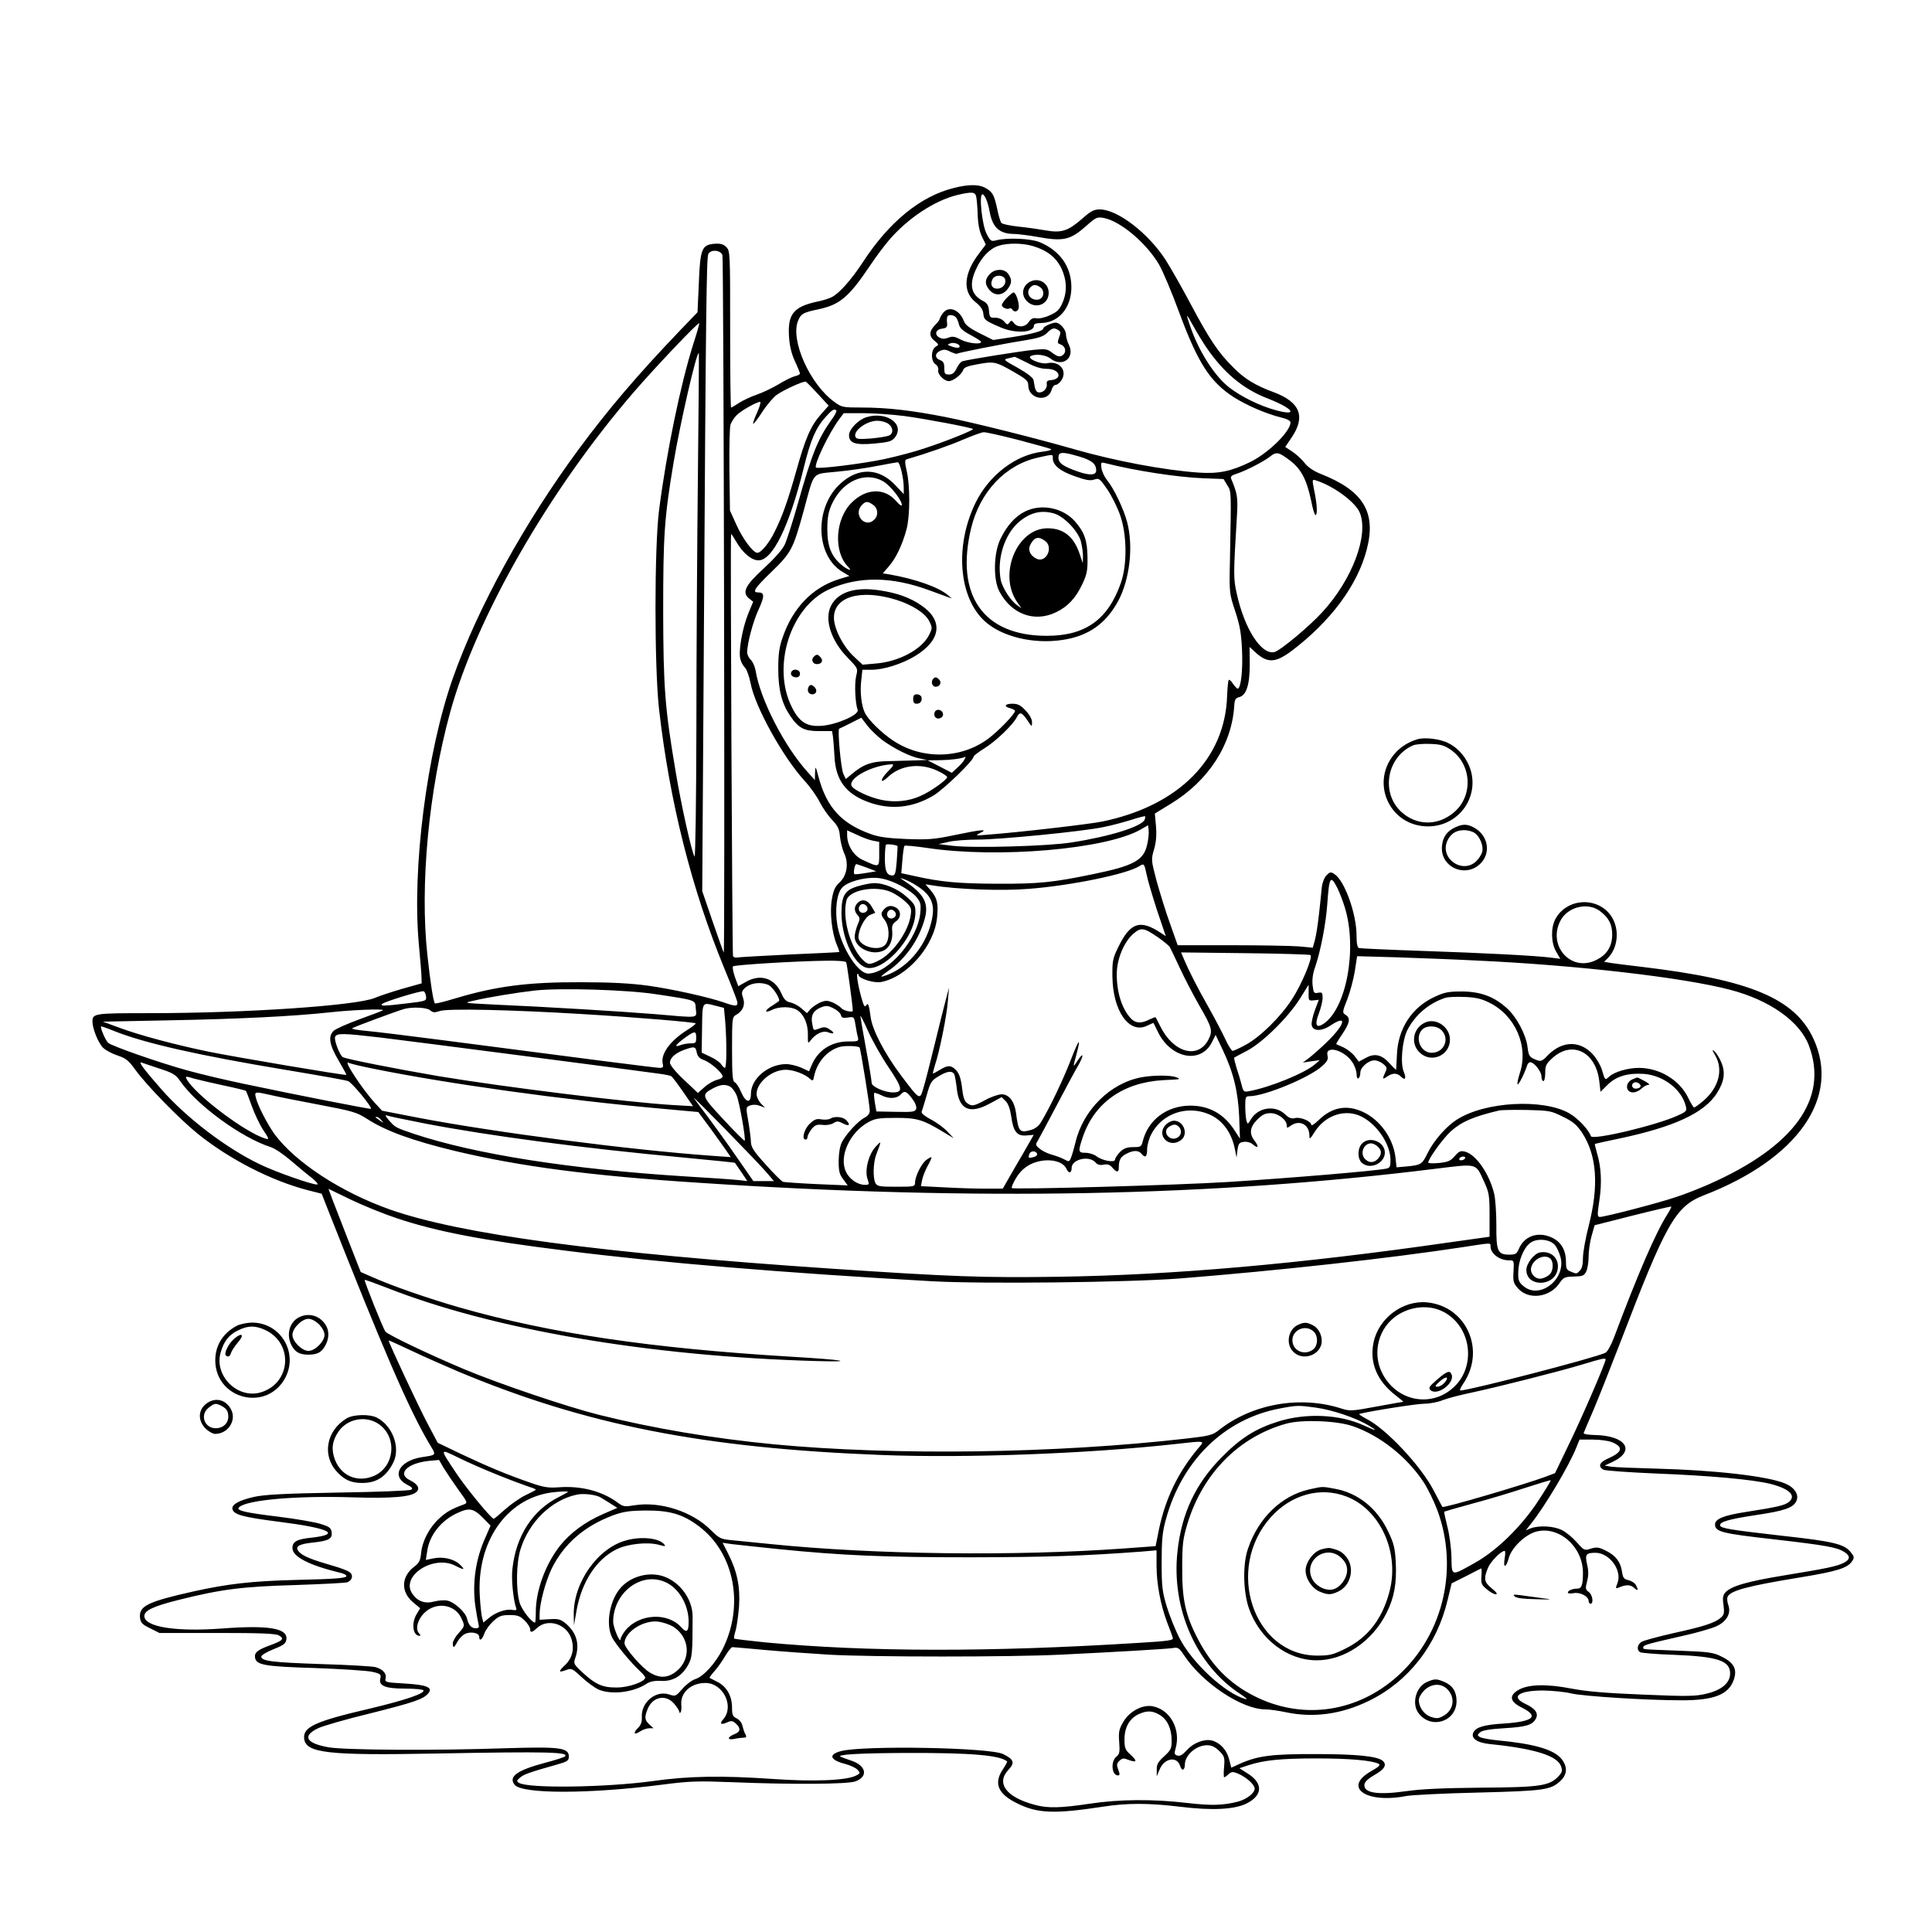 <?xml version="1.0" standalone="no"?>
<!DOCTYPE svg PUBLIC "-//W3C//DTD SVG 20010904//EN"
 "http://www.w3.org/TR/2001/REC-SVG-20010904/DTD/svg10.dtd">
<svg version="1.0" xmlns="http://www.w3.org/2000/svg"
 width="1024pt" height="1024pt" viewBox="0 0 1024 1024"
 preserveAspectRatio="xMidYMid meet">
<g transform="translate(0,1024) scale(0.1,-0.1)"
fill="#000000" stroke="none">
<path d="M5057 9244 c-177 -43 -344 -179 -484 -394 -61 -93 -124 -164 -163
-184 -14 -8 -50 -19 -80 -25 -124 -27 -156 -66 -148 -186 3 -48 13 -90 31
-129 15 -32 27 -62 27 -66 0 -4 -12 -11 -27 -14 -16 -4 -54 -23 -85 -42 -32
-19 -83 -44 -115 -55 -32 -11 -75 -31 -95 -44 -21 -14 -40 -25 -43 -25 -3 0
-5 187 -5 415 0 405 0 415 -21 436 -15 15 -30 19 -61 17 -68 -5 -77 -26 -84
-208 l-7 -155 -96 -100 c-220 -230 -378 -415 -533 -625 -288 -390 -536 -841
-668 -1215 -138 -392 -217 -1009 -180 -1410 7 -77 14 -155 14 -174 l1 -33
-100 -28 c-55 -16 -122 -38 -148 -49 -95 -41 -686 -81 -1193 -81 -294 0 -304
-1 -304 -45 0 -37 31 -113 56 -138 13 -13 48 -32 76 -41 45 -15 59 -26 93 -73
59 -83 236 -264 334 -343 168 -135 389 -248 581 -298 l75 -19 29 -74 c294
-745 430 -1062 539 -1247 41 -69 45 -62 -41 -76 -117 -20 -159 -101 -75 -145
28 -14 33 -20 22 -27 -8 -5 -183 -12 -389 -15 -287 -5 -391 -11 -444 -23 -79
-18 -119 -40 -114 -64 6 -30 54 -43 249 -68 267 -34 331 -66 170 -84 -78 -8
-101 -21 -101 -55 0 -46 88 -91 253 -131 15 -3 30 -10 32 -15 9 -13 -45 -18
-270 -23 -231 -6 -360 -21 -540 -61 -241 -54 -289 -77 -283 -138 3 -27 10 -36
53 -57 l50 -25 305 0 c232 0 310 -3 328 -13 31 -18 22 -27 -48 -53 -66 -24
-83 -39 -78 -66 7 -38 52 -46 318 -54 140 -5 277 -14 303 -20 44 -10 48 -14
43 -35 -10 -39 25 -54 131 -54 50 0 94 -4 97 -9 10 -16 -95 -52 -284 -97 -288
-67 -354 -97 -348 -158 8 -78 123 -91 703 -80 594 11 704 8 679 -16 -5 -4 -54
-20 -108 -34 -146 -39 -193 -73 -158 -116 40 -49 395 -49 782 1 147 19 188 20
370 13 320 -13 608 -11 653 4 72 26 58 86 -26 112 -23 8 -46 16 -52 19 -21 12
101 19 350 20 342 1 495 -12 533 -45 2 -1 -8 -20 -22 -41 -51 -75 -27 -132 77
-182 107 -53 196 -56 452 -17 128 20 243 20 408 0 171 -21 289 -15 354 17 86
43 89 107 6 159 l-44 28 48 16 c84 27 173 36 363 36 174 0 295 -11 328 -29 10
-6 -1 -16 -41 -39 -152 -86 -26 -173 188 -131 28 5 199 14 380 18 353 9 384
14 436 62 37 35 38 76 4 118 -42 49 -146 79 -340 97 -38 4 -78 11 -89 16 -16
9 -17 11 -3 25 11 11 47 18 129 23 118 7 150 17 168 50 16 29 -2 54 -55 79
-81 38 -36 71 95 71 47 -1 114 -7 150 -16 68 -15 398 -36 585 -36 169 0 247
30 274 108 20 56 2 91 -63 123 -45 23 -67 26 -230 32 -206 8 -186 6 -186 19 0
11 27 18 207 59 73 16 152 39 177 50 56 24 82 68 67 112 -6 16 -8 36 -5 44 13
34 102 58 389 105 194 32 248 49 272 86 12 18 11 24 -7 46 -34 44 -90 58 -364
88 -282 32 -326 40 -329 55 -3 19 48 33 185 54 156 23 203 39 219 75 16 33 -9
72 -59 93 -93 39 -372 71 -687 79 -110 3 -216 7 -235 10 l-35 6 43 20 c123 59
69 139 -95 142 -38 1 -61 5 -59 11 2 6 25 60 51 120 26 61 91 225 145 365 242
631 290 716 442 775 498 193 725 519 579 831 -99 212 -336 311 -906 379 -71 8
-147 18 -167 21 l-36 6 20 20 c52 52 63 146 23 214 -67 113 -240 109 -302 -9
-24 -47 -22 -125 5 -171 l22 -38 -47 6 c-85 11 -361 25 -688 36 -176 6 -326
13 -332 15 -9 3 -13 26 -13 67 0 114 -63 290 -117 325 -19 13 -24 12 -42 -6
-11 -11 -22 -38 -25 -63 -2 -24 -9 -88 -15 -143 -6 -55 -16 -118 -22 -139
l-11 -39 -75 7 c-42 3 -203 6 -358 6 l-283 0 -41 116 c-23 63 -54 165 -71 226
-29 110 -29 112 -13 167 11 38 14 75 10 122 l-6 67 85 52 c200 122 324 314
336 522 2 30 7 38 26 43 38 9 56 66 56 173 l-1 93 26 -24 c67 -63 108 -62 193
0 209 157 353 350 402 540 52 198 -18 313 -246 402 -37 15 -66 35 -83 57 -15
19 -44 46 -65 60 l-38 25 34 50 c75 111 45 187 -92 239 -101 37 -158 72 -219
134 -79 79 -125 148 -225 336 -45 85 -104 188 -131 231 -92 143 -256 269 -350
269 -31 0 -48 -9 -94 -50 -75 -65 -109 -76 -194 -61 -36 6 -101 16 -145 20
-43 5 -82 13 -88 19 -5 5 -16 40 -23 77 -16 74 -25 89 -66 111 -34 17 -86 17
-162 -2z m117 -46 c3 -13 7 -57 8 -98 2 -50 10 -89 23 -115 l20 -41 -37 -49
c-80 -105 -87 -201 -18 -256 28 -22 40 -41 42 -62 3 -32 9 -37 91 -72 78 -34
177 -29 177 9 0 9 13 14 39 14 102 2 171 97 158 219 -10 95 -70 170 -168 210
-47 19 -169 24 -226 10 -30 -8 -33 -6 -54 34 -24 47 -41 209 -22 209 12 0 29
-40 38 -90 15 -86 52 -120 132 -120 21 -1 74 -7 118 -15 143 -26 177 -18 265
60 48 43 56 46 89 40 88 -16 225 -131 293 -245 20 -34 69 -149 108 -256 100
-270 164 -368 289 -449 71 -45 174 -89 252 -108 30 -7 49 -17 49 -26 0 -47
-116 -162 -214 -210 -100 -49 -168 -63 -271 -56 -186 13 -446 62 -665 125
-202 58 -526 139 -675 169 -184 36 -312 51 -448 51 -99 0 -106 1 -145 30 -130
94 -234 328 -192 430 15 37 28 44 105 60 115 24 163 64 273 227 33 50 80 112
103 139 100 117 241 210 361 240 80 19 97 17 102 -8z m300 -262 c77 -23 124
-61 152 -119 29 -63 31 -126 4 -185 -15 -34 -29 -47 -66 -63 -25 -12 -57 -19
-71 -16 -18 3 -28 -2 -40 -19 -18 -29 -60 -32 -79 -6 -12 15 -15 15 -24 2 -9
-13 -13 -12 -28 6 -10 12 -29 20 -47 20 -28 -1 -30 2 -33 37 -3 29 -9 40 -32
52 -64 33 -75 87 -36 170 28 62 73 108 118 122 48 16 128 15 182 -1z m-1645
-48 c7 -21 14 -3705 7 -3697 -2 2 -28 76 -59 165 l-55 161 9 1394 c10 1699 14
1959 23 1982 12 26 64 23 75 -5z m2564 -488 c92 -135 194 -220 321 -270 138
-53 173 -98 51 -65 -87 23 -188 73 -252 123 -77 61 -160 192 -204 321 -26 75
-24 75 17 1 20 -36 50 -85 67 -110z m-2718 18 c-68 -215 -142 -572 -182 -883
-25 -198 -25 -830 0 -1053 56 -492 173 -955 347 -1377 34 -82 64 -160 67 -172
6 -28 -7 -29 -68 -7 -83 29 -277 72 -406 90 -89 12 -196 18 -353 18 -284 1
-451 -21 -668 -86 -56 -17 -104 -29 -107 -26 -8 8 -24 109 -40 258 -40 369 7
869 121 1285 139 505 524 1177 976 1700 106 123 338 368 344 362 2 -1 -12 -51
-31 -109z m24 -703 c-4 -357 -8 -960 -8 -1340 -1 -382 -5 -683 -10 -675 -16
28 -71 275 -100 451 -57 337 -65 441 -66 849 0 404 6 494 55 788 36 215 124
596 134 580 1 -1 -1 -295 -5 -653z m635 438 l58 -63 -40 -45 c-55 -62 -83
-127 -131 -299 -46 -163 -75 -244 -116 -326 -29 -59 -71 -110 -91 -110 -22 0
-77 73 -111 149 l-34 75 -3 216 c-1 118 1 226 6 240 5 14 19 36 31 48 22 24
107 72 126 72 5 0 -2 -25 -16 -56 -14 -30 -23 -57 -21 -60 3 -2 24 25 47 61
23 36 58 77 76 91 34 25 144 76 156 71 3 -1 32 -30 63 -64z m99 -89 c3 -3 -9
-27 -28 -52 -70 -99 -102 -178 -175 -437 -28 -99 -60 -199 -71 -222 -12 -26
-56 -75 -109 -124 -100 -91 -119 -129 -80 -161 l22 -17 -28 -68 c-30 -77 -51
-195 -40 -236 3 -15 14 -35 24 -45 10 -10 23 -47 30 -82 23 -125 171 -392 286
-518 29 -31 65 -82 80 -112 15 -30 45 -73 66 -95 31 -33 39 -49 42 -90 3 -27
13 -67 22 -87 26 -54 15 -120 -25 -156 -23 -21 -32 -41 -40 -89 -12 -68 0
-177 26 -240 9 -20 14 -37 13 -39 -2 -1 -120 -7 -263 -13 -143 -7 -268 -14
-278 -16 -10 -2 -20 2 -22 8 -4 15 -15 2237 -10 2237 2 0 15 -20 29 -44 33
-57 80 -96 116 -96 75 0 163 179 240 490 36 148 64 212 115 269 37 41 46 46
58 35z m360 -29 c106 -14 356 -61 364 -69 6 -5 -145 -66 -253 -101 -55 -19
-154 -45 -220 -59 -120 -25 -350 -53 -359 -44 -13 13 69 184 123 256 l24 32
104 0 c56 0 154 -7 217 -15z m601 -126 c88 -23 167 -45 175 -49 8 -4 -10 -10
-43 -14 -142 -16 -283 -124 -355 -270 -112 -229 -90 -504 50 -630 90 -81 256
-121 409 -98 138 20 232 86 298 209 60 114 80 287 46 416 -18 69 -71 180 -107
223 -13 16 -26 44 -29 62 -4 32 -3 33 21 27 161 -41 386 -75 521 -80 l105 -4
20 -33 c22 -36 21 -21 14 -398 -4 -174 -3 -176 28 -270 25 -76 32 -117 36
-205 5 -107 -6 -205 -23 -205 -4 0 -15 12 -25 26 -9 14 -19 23 -22 20 -4 -3
-7 -41 -9 -83 -10 -335 -256 -583 -660 -667 -66 -14 -447 -58 -609 -70 -66 -6
-68 -5 -40 9 46 22 9 19 -135 -11 -109 -23 -141 -25 -255 -21 -97 4 -145 10
-189 26 -155 55 -234 141 -277 301 -17 62 -17 63 -19 25 l-1 -40 -40 45 c-122
135 -249 382 -274 535 -4 22 -15 48 -26 58 -10 10 -19 28 -19 40 1 48 31 163
61 227 32 70 32 90 -2 90 -34 0 -21 21 71 110 104 101 113 118 169 320 60 220
40 195 178 210 65 6 161 20 215 31 53 10 101 19 106 19 12 0 32 -85 32 -135
l0 -34 -45 48 c-85 90 -193 95 -287 11 -143 -125 -138 -386 9 -472 l35 -21
-56 -17 c-140 -44 -244 -152 -298 -309 -18 -51 -23 -88 -23 -166 0 -112 19
-184 63 -249 45 -66 74 -81 153 -81 l69 0 5 -30 c2 -16 6 -64 8 -105 6 -124
60 -197 176 -240 119 -45 239 -33 351 35 54 33 210 184 210 204 0 5 26 25 58
45 59 36 151 124 171 164 16 31 26 28 56 -15 24 -37 25 -37 25 -11 0 16 -13
40 -34 62 -26 28 -41 36 -70 36 -41 0 -48 -15 -11 -24 14 -4 25 -10 25 -14 0
-16 -89 -108 -143 -148 -146 -108 -353 -111 -505 -8 -61 41 -127 106 -147 144
-19 37 -28 113 -20 175 l6 55 49 0 c63 0 161 31 229 72 139 84 152 188 36 268
-60 42 -129 67 -223 81 -129 20 -220 -9 -257 -81 -37 -71 -1 -184 85 -273 57
-59 58 -59 48 -100 -10 -42 -5 -146 8 -180 9 -25 -110 -78 -191 -84 -77 -6
-118 19 -157 97 -109 214 -10 532 196 626 156 71 334 69 535 -6 42 -15 85 -31
96 -35 l20 -7 -20 17 c-50 43 -173 86 -308 110 l-38 6 32 37 c38 43 72 115 94
197 19 73 19 230 1 308 -10 43 -11 59 -2 62 113 33 229 74 301 105 50 21 98
39 109 39 10 1 91 -17 180 -40z m327 -89 c67 -20 89 -39 89 -74 0 -25 -34 -27
-95 -6 -80 28 -105 45 -105 75 0 31 19 32 111 5z m1114 -19 c61 -46 90 -101
114 -213 8 -43 19 -78 23 -78 12 0 9 57 -6 128 -12 61 -12 62 8 56 93 -29 209
-114 233 -171 49 -118 -39 -354 -198 -527 -69 -76 -223 -204 -254 -212 -69
-17 -159 122 -200 310 -18 80 -18 101 1 411 6 97 2 120 -30 196 -6 13 1 20 31
29 49 16 141 64 173 89 35 28 46 26 105 -18z m-1255 10 c0 -36 38 -68 116 -95
59 -21 82 -25 103 -18 26 9 30 6 70 -52 23 -34 54 -96 68 -137 36 -101 38
-261 4 -358 -68 -195 -188 -281 -393 -281 -336 0 -486 214 -401 570 47 194
182 337 356 375 81 18 77 18 77 -4z m-896 -124 c38 -24 96 -98 96 -124 0 -7
-14 2 -31 22 -62 71 -159 67 -235 -9 -88 -87 -97 -261 -19 -340 27 -26 -1 -18
-35 10 -54 46 -75 98 -75 189 0 62 6 92 23 131 57 126 179 179 276 121z m-56
-123 c26 -18 29 -56 6 -78 -48 -48 -113 25 -67 76 20 22 32 23 61 2z m122
-503 c86 -27 156 -72 176 -115 16 -32 16 -36 -2 -72 -38 -76 -161 -142 -285
-151 l-67 -6 -46 43 c-57 53 -106 148 -106 206 0 112 142 153 330 95z m-73
-744 c64 -46 146 -87 197 -97 l41 -8 -55 -2 c-30 -1 -95 -3 -145 -4 -96 -1
-138 -16 -202 -70 l-30 -25 -13 27 c-13 29 -32 235 -22 240 4 1 32 15 62 30
l55 28 32 -42 c18 -23 54 -57 80 -77z m434 -104 c-5 -10 -22 -29 -38 -43 l-28
-26 -64 33 -64 33 69 1 c55 1 109 8 132 18 1 0 -2 -7 -7 -16z m-406 -63 c-43
-44 -41 -69 3 -27 64 61 169 75 260 32 28 -13 52 -28 52 -34 0 -14 -90 -78
-142 -100 -62 -28 -135 -35 -204 -21 -68 14 -152 54 -161 76 -15 41 108 107
212 113 15 1 12 -7 -20 -39z m1362 -254 c-14 -36 -181 -89 -387 -121 -123 -20
-518 -31 -630 -18 l-75 9 53 12 c29 7 98 12 153 12 118 0 557 43 666 66 42 8
108 26 147 38 39 13 73 21 75 20 2 -2 1 -10 -2 -18z m13 -133 c-18 -83 -71
-112 -286 -156 -211 -44 -289 -52 -509 -51 -204 1 -297 9 -439 41 l-69 15 6
70 c3 39 8 73 11 75 3 3 56 -2 118 -11 377 -57 951 -7 1133 97 l40 23 3 -26
c2 -14 -1 -49 -8 -77z m-1452 21 l32 -6 0 -65 c0 -73 2 -72 -89 -30 -47 22
-80 76 -81 129 l0 27 53 -24 c28 -14 67 -28 85 -31z m129 -28 c1 -1 -1 -36 -4
-79 -5 -63 -9 -77 -22 -77 -31 0 -41 23 -41 90 0 37 3 70 6 73 6 5 51 0 61 -7z
m-162 -115 l49 -19 -54 -9 c-30 -5 -58 -8 -61 -6 -8 3 1 53 10 53 3 0 28 -9
56 -19z m1483 -39 c6 -31 32 -117 56 -191 l45 -133 -27 18 c-109 72 -161 55
-224 -74 -30 -61 -33 -74 -32 -157 2 -185 90 -308 185 -261 18 9 33 15 33 14
1 -2 12 -25 25 -51 70 -138 225 -167 284 -52 l20 40 38 -80 c57 -120 81 -221
87 -355 l4 -115 -30 46 c-56 86 -134 129 -234 129 -125 -1 -224 -76 -252 -192
-6 -25 -11 -28 -50 -28 -33 0 -49 -6 -70 -26 -14 -15 -26 -33 -26 -40 0 -18
-68 -6 -99 18 -13 10 -39 18 -57 18 -40 0 -41 6 -14 86 62 180 214 287 425
299 97 5 95 4 70 15 -28 12 -122 12 -186 0 -165 -31 -309 -174 -349 -346 -7
-27 -16 -61 -22 -76 -10 -27 -12 -27 -37 -13 -14 8 -44 19 -66 25 -22 6 -51
20 -64 31 -22 18 -24 23 -11 42 7 12 52 96 100 187 48 91 99 187 115 213 31
55 29 75 -4 25 -25 -39 -25 -38 -6 32 26 98 15 87 -30 -29 -41 -106 -113 -256
-157 -328 -12 -21 -32 -36 -54 -42 -60 -17 -66 -10 -79 91 -8 60 -37 98 -76
98 -16 0 -55 -13 -86 -30 -63 -34 -72 -35 -98 -16 -13 9 -21 33 -26 81 -6 49
-15 75 -31 92 -26 28 -43 29 -86 3 -18 -11 -34 -20 -37 -20 -2 0 3 19 10 43
24 69 64 267 69 342 l6 70 -16 -60 c-9 -33 -36 -141 -60 -240 -24 -99 -51
-204 -60 -233 -19 -64 -18 -65 -119 69 -85 113 -151 239 -160 306 -9 68 -14
81 -24 64 -6 -10 -12 -4 -19 20 -20 64 -34 140 -28 146 3 4 6 2 6 -4 0 -19 81
-45 119 -38 140 26 285 194 298 345 7 73 0 100 -34 141 l-28 32 40 -6 c125
-21 368 -30 508 -18 224 17 524 79 587 121 24 15 25 13 38 -48z m-1314 -51
c35 -17 77 -46 91 -63 24 -28 27 -39 23 -84 -12 -140 -168 -323 -277 -324 -53
0 -140 135 -162 252 -15 83 -5 170 24 203 28 31 115 56 184 52 33 -2 75 -15
117 -36z m94 -5 c82 -52 102 -102 77 -198 -34 -135 -136 -248 -255 -283 -16
-4 -8 4 22 25 96 64 170 170 200 283 22 83 -6 132 -118 204 -16 11 -15 11 8 3
15 -5 45 -20 66 -34z m2231 -14 c10 -20 28 -66 39 -102 67 -219 8 -537 -114
-617 -38 -25 -47 -5 -24 55 11 29 20 66 20 83 0 28 -3 31 -24 27 -22 -4 -24
-1 -29 40 -3 29 1 64 14 98 29 85 57 231 64 334 10 144 17 155 54 82z m1390
-120 c47 -35 66 -70 66 -125 0 -66 -31 -112 -93 -139 -129 -57 -249 81 -182
211 37 74 144 101 209 53z m-2340 -141 c30 -21 58 -44 62 -52 4 -8 28 -57 52
-109 24 -52 71 -143 105 -202 66 -114 71 -132 47 -178 -55 -106 -186 -70 -255
70 -12 25 -24 46 -25 48 -2 2 -17 -4 -34 -12 -42 -22 -74 -20 -98 7 -47 51
-74 137 -74 233 0 79 37 170 88 215 41 35 55 33 132 -20z m807 -93 c13 -13
-48 -158 -98 -234 -62 -96 -170 -201 -246 -242 -33 -18 -64 -32 -69 -32 -5 0
-23 28 -39 63 -16 34 -54 107 -85 162 -64 113 -109 202 -133 259 l-16 38 339
-4 c187 -2 343 -7 347 -10z m879 -29 c527 -24 1099 -90 1345 -155 211 -55 371
-169 418 -297 105 -281 -79 -535 -533 -735 -50 -22 -126 -52 -170 -66 -86 -30
-379 -106 -405 -106 -14 0 -15 8 -3 88 14 92 10 176 -13 252 -7 24 -12 45 -11
47 2 1 59 14 127 28 294 62 453 136 520 241 40 63 46 112 22 166 -10 24 -27
49 -36 57 -13 11 -12 6 5 -23 44 -75 19 -170 -62 -240 -24 -20 -46 -36 -50
-36 -3 0 -19 25 -33 55 -46 92 -151 155 -260 155 -58 0 -130 -21 -158 -47 -21
-19 -21 -20 -37 35 -7 24 -28 61 -48 83 -67 74 -160 74 -236 -1 -37 -38 -39
-38 -71 -25 -30 13 -34 19 -40 67 -9 67 -58 158 -109 204 -68 62 -139 88 -237
89 -73 0 -94 -4 -147 -29 -120 -55 -194 -169 -199 -306 -2 -41 -4 -77 -4 -79
0 -3 -15 11 -33 31 -44 49 -80 57 -128 31 l-37 -20 -22 29 c-12 16 -38 36 -58
46 -20 9 -38 17 -40 18 -1 1 13 25 33 54 39 58 44 84 17 101 -18 11 -18 15 9
83 15 39 33 106 40 150 l12 78 211 -6 c116 -4 306 -11 421 -17z m-3340 -9 c4
-7 34 -224 35 -257 0 -11 -50 0 -61 14 -8 9 -29 22 -46 30 -28 11 -38 11 -65
0 -18 -8 -41 -24 -52 -35 l-19 -22 -30 26 c-16 14 -43 28 -58 31 -22 4 -34 16
-48 49 -36 80 -111 104 -187 60 l-41 -23 -18 49 c-9 27 -14 52 -10 56 7 8 334
28 492 30 57 1 104 -2 108 -8z m-411 -121 c20 -10 56 -62 56 -82 0 -3 -16 -14
-35 -26 -43 -25 -47 -45 -4 -24 39 20 104 19 135 -1 36 -24 57 -74 56 -131 -1
-45 1 -48 13 -31 28 37 66 55 93 45 34 -13 39 -4 9 15 -19 13 -30 14 -51 6
-36 -13 -34 -15 -41 24 -9 43 6 70 45 86 27 11 37 11 67 -4 19 -9 37 -25 40
-36 4 -15 11 -17 38 -13 31 5 32 4 39 -38 4 -24 9 -54 13 -66 5 -22 2 -23 -51
-23 -90 0 -162 -47 -195 -128 l-13 -30 -41 19 c-23 10 -59 19 -80 19 -95 0
-187 -77 -187 -158 0 -52 -27 -47 -51 8 -11 27 -27 51 -35 54 -11 4 -14 38
-14 175 0 160 1 171 20 181 37 20 51 53 39 89 -9 24 -8 35 2 47 27 33 88 43
133 23z m2862 -41 c-1 -41 0 -43 27 -40 l27 3 -21 -56 c-11 -30 -19 -65 -17
-77 5 -34 50 -36 99 -4 91 61 81 10 -17 -86 -33 -32 -75 -69 -94 -84 l-35 -26
45 7 45 6 -25 -22 c-55 -47 -236 -121 -347 -142 -31 -6 -33 -5 -43 36 -6 23
-18 64 -27 90 -8 27 -13 50 -12 51 2 2 33 18 69 37 82 43 218 177 280 276 25
40 45 73 46 73 0 0 0 -19 0 -42z m-3456 -8 c217 -33 204 -29 208 -78 4 -50 24
-48 -218 -27 -174 14 -562 38 -860 51 -155 8 -155 8 -100 20 75 18 228 43 325
54 136 15 492 4 645 -20z m-1222 -11 c3 -24 1 -25 -100 -37 -125 -15 -145 -15
-132 -3 11 12 205 71 219 67 6 -1 11 -14 13 -27z m5635 -33 c139 -68 210 -232
162 -375 -9 -29 -15 -55 -11 -58 5 -5 38 61 50 100 3 9 10 17 16 17 21 0 60
-49 60 -75 0 -14 5 -25 10 -25 6 0 10 20 10 44 0 38 5 48 39 79 106 95 232 30
248 -128 l6 -52 36 36 c47 47 109 65 196 59 103 -9 199 -83 220 -171 7 -25 4
-29 -46 -51 -112 -51 -449 -131 -457 -108 -11 34 -69 95 -114 121 -138 79
-446 63 -596 -33 -56 -35 -125 -114 -156 -179 -30 -60 -33 -62 -117 -70 l-47
-4 -6 54 c-12 100 -82 198 -171 239 -87 41 -166 26 -237 -44 -21 -20 -38 -31
-38 -24 0 19 -57 43 -86 36 -19 -5 -32 0 -54 21 -52 49 -141 36 -179 -26 -18
-30 -18 -30 -25 -7 -3 13 -6 47 -6 76 0 47 2 52 23 52 80 0 321 100 385 160
27 24 33 36 28 55 -14 57 88 31 131 -34 13 -19 23 -47 23 -63 0 -17 4 -27 10
-23 6 3 10 17 10 30 0 28 43 65 75 65 13 0 33 -8 46 -19 21 -17 22 -22 11 -45
-17 -37 -15 -39 10 -22 29 20 52 20 73 0 23 -23 30 -10 15 26 -19 45 -8 165
19 220 41 80 114 143 201 171 14 5 59 7 101 5 59 -2 90 -9 132 -30z m-4099
-17 l43 -11 7 -75 c8 -104 8 -243 -2 -243 -4 0 -12 8 -19 18 -6 11 -32 29 -58
41 l-46 22 2 129 c2 144 -1 138 73 119z m-1514 -24 c14 -12 23 -13 50 -4 40
15 380 7 760 -16 284 -17 591 -43 597 -49 3 -2 -19 -20 -49 -38 -90 -58 -138
-127 -125 -178 4 -15 0 -20 -16 -20 -20 0 -395 48 -1137 145 -184 24 -372 47
-418 51 -46 4 -80 10 -75 14 9 7 246 95 278 103 46 11 119 7 135 -8z m-250 1
c0 -2 -54 -23 -121 -47 -66 -24 -129 -52 -140 -62 -31 -29 -24 -74 25 -157 24
-41 43 -76 42 -77 -4 -5 -605 97 -731 123 -170 35 -366 87 -470 126 l-90 33
349 7 c371 7 656 21 851 42 115 13 285 20 285 12z m2681 -305 c74 -110 77
-131 21 -131 -44 0 -112 31 -112 50 0 10 -13 92 -30 182 -16 89 -30 168 -30
173 0 6 19 -30 41 -80 22 -49 71 -137 110 -194z m-4105 194 c160 -64 446 -129
911 -206 168 -28 316 -54 328 -59 21 -8 129 -139 121 -147 -3 -3 -388 72 -676
133 -91 19 -223 50 -295 70 -150 41 -404 130 -422 147 -15 15 -46 87 -36 87 3
0 35 -11 69 -25z m3084 -35 c0 -27 -3 -30 -29 -30 -16 0 -41 -4 -56 -10 -35
-13 -24 3 27 41 51 36 58 36 58 -1z m-1675 1 c159 -19 1353 -174 1472 -191 34
-4 66 -11 71 -14 5 -3 33 -40 62 -82 l53 -77 -106 6 c-248 15 -891 95 -1242
153 -217 37 -492 91 -508 101 -17 10 -47 91 -41 107 8 21 41 20 239 -3z m2541
-53 c5 -6 54 -307 54 -335 0 -15 -10 -28 -28 -37 -34 -18 -94 -83 -119 -128
-11 -22 -17 -56 -18 -100 0 -55 4 -72 24 -98 l24 -33 -164 7 c-90 4 -171 10
-179 12 -8 3 -50 45 -92 92 -65 72 -78 93 -78 122 -1 19 -7 68 -14 108 -13 73
-13 74 10 83 15 5 34 5 51 -2 l28 -10 -23 23 c-12 14 -22 35 -22 49 0 62 81
129 155 129 39 0 100 -22 127 -47 16 -14 18 -13 23 13 15 73 67 134 132 154
26 9 99 7 109 -2z m-863 -27 c5 -21 15 -32 39 -40 35 -13 98 -68 98 -87 0 -6
-13 -14 -29 -17 -16 -4 -46 -20 -66 -38 l-36 -32 -73 69 c-43 40 -74 78 -75
90 -1 26 27 52 76 70 54 19 60 18 66 -15z m-2847 -85 c71 -23 86 -32 109 -66
89 -128 324 -300 480 -350 22 -7 69 -39 105 -70 36 -31 85 -72 109 -90 24 -19
39 -36 33 -38 -17 -5 -219 65 -307 108 -177 85 -389 247 -520 397 -94 107
-125 149 -104 141 7 -3 51 -17 95 -32z m1131 0 c399 -81 1012 -166 1526 -212
l198 -18 63 -85 c34 -47 73 -101 86 -120 l23 -34 -99 7 c-437 31 -1156 125
-1559 202 l-190 37 -37 40 c-64 69 -173 233 -140 214 6 -4 64 -18 129 -31z
m3080 -28 c4 -7 10 -41 14 -76 12 -115 69 -140 179 -79 l59 32 21 -21 c14 -14
24 -42 30 -83 11 -80 31 -104 82 -99 l37 3 -23 -40 c-12 -22 -49 -86 -82 -142
l-59 -103 -96 0 c-53 0 -150 3 -217 7 l-121 6 6 31 c3 17 16 51 29 75 14 24
23 46 21 47 -2 2 -14 -4 -26 -13 -26 -18 -60 -86 -61 -120 0 -22 -3 -23 -100
-23 -88 0 -100 2 -110 19 -14 27 -12 109 4 151 29 76 29 76 -2 43 -38 -40 -60
-126 -44 -172 10 -29 10 -31 -14 -31 -38 0 -82 30 -100 69 -39 81 20 210 120
264 35 19 57 22 146 22 112 0 142 -9 260 -81 l45 -27 -34 36 c-19 20 -58 49
-88 64 -33 18 -51 33 -48 41 3 7 15 47 27 88 19 68 25 77 62 99 46 28 71 31
83 13z m-3868 -62 c62 -13 114 -26 115 -28 1 -1 15 -37 30 -79 15 -42 42 -99
61 -128 32 -48 33 -52 12 -46 -107 32 -374 234 -418 316 -8 15 -5 16 40 2 26
-7 99 -24 160 -37z m2682 -6 c10 -6 25 -26 33 -45 15 -34 50 -234 43 -241 -2
-2 -53 48 -112 112 -118 127 -120 131 -55 166 39 20 63 23 91 8z m970 -72 c11
-15 18 -36 15 -45 -5 -16 -18 -18 -108 -16 l-103 2 -8 47 c-4 25 -6 48 -3 51
2 2 18 -3 35 -11 41 -22 84 -20 106 4 20 22 31 17 66 -32z m-3406 28 c33 -8
148 -31 255 -51 179 -34 200 -40 255 -75 100 -65 242 -116 465 -170 349 -83
721 -132 1295 -169 1466 -97 2720 -73 3901 74 229 28 214 32 260 -68 26 -57
29 -72 29 -177 l0 -115 -221 -31 c-785 -113 -1458 -172 -2059 -181 -403 -6
-568 0 -1210 43 -1221 82 -1966 182 -2340 314 -259 92 -500 250 -610 399 -38
53 -89 151 -99 194 -8 32 -5 32 79 13z m2626 -408 l41 -48 -55 0 -54 0 -89
128 c-48 70 -117 165 -152 212 -36 47 -69 92 -74 100 -14 21 335 -336 383
-392z m2345 307 c73 -30 123 -98 140 -190 l8 -40 5 40 c5 35 10 40 34 43 17 2
37 -4 48 -14 27 -24 33 -12 9 19 -30 38 -26 73 14 113 26 26 42 34 70 34 40 0
86 -35 86 -65 0 -15 2 -15 22 -1 47 33 98 5 98 -53 0 -22 4 -19 29 21 57 89
164 123 249 79 83 -43 151 -146 152 -228 0 -36 -3 -43 -22 -47 -57 -12 -509
-50 -842 -71 -278 -17 -1134 -41 -1143 -32 -3 4 7 28 23 54 20 33 44 55 74 71
74 37 169 26 192 -22 12 -28 28 -25 28 4 0 45 91 67 125 30 12 -14 25 -17 45
-13 21 4 33 0 46 -16 24 -27 34 -27 34 3 0 38 10 56 41 71 36 19 63 19 79 0
20 -25 30 -17 30 23 0 22 10 58 23 82 57 108 187 153 303 105z m1878 -14 c54
-26 73 -43 101 -84 79 -121 90 -280 36 -492 -17 -66 -31 -143 -31 -172 0 -34
-5 -57 -16 -67 -18 -19 -16 -19 -48 -6 -22 8 -26 16 -26 51 0 64 -26 108 -78
131 -72 32 -144 6 -172 -62 -11 -26 -18 -30 -50 -30 -62 0 -70 18 -69 156 0
65 -5 142 -12 169 -26 105 -96 206 -154 221 -24 6 -32 2 -54 -23 -22 -26 -36
-32 -83 -37 -32 -3 -58 -2 -58 2 0 20 80 130 120 166 57 51 120 78 255 110 11
3 77 4 146 3 120 -3 129 -4 193 -36z m-6031 -36 c338 -65 837 -131 1367 -180
151 -14 275 -27 275 -28 1 -1 16 -23 34 -49 l32 -48 -43 5 c-24 3 -153 12
-288 20 -605 38 -1110 117 -1435 225 -100 34 -100 34 -135 74 -19 23 -21 28
-7 23 10 -4 100 -22 200 -42z m-232 18 c13 -17 13 -17 -6 -3 -11 8 -22 16 -24
17 -2 2 0 3 6 3 6 0 17 -8 24 -17z m3476 -179 c2 -6 -6 -14 -19 -17 -27 -7
-30 -5 -22 17 7 18 35 18 41 0z m2268 -24 c-3 -5 -13 -10 -21 -10 -8 0 -12 5
-9 10 3 6 13 10 21 10 8 0 12 -4 9 -10z m-5659 -318 c211 -70 450 -116 894
-171 505 -64 1147 -117 1942 -162 271 -15 1043 -6 1313 15 526 42 1105 106
1499 166 156 24 146 24 146 3 1 -38 48 -73 97 -73 28 0 28 0 25 -59 -3 -53 -1
-62 25 -91 55 -61 167 -47 218 28 22 32 28 35 77 36 45 1 54 4 65 26 7 14 13
49 13 79 0 30 7 80 16 111 l16 56 201 51 c111 28 203 49 205 48 2 -2 -8 -21
-21 -42 -62 -98 -153 -308 -282 -651 -15 -40 -35 -77 -46 -82 -44 -24 -722
-200 -769 -200 -5 0 2 17 16 37 120 177 17 409 -191 430 -129 13 -258 -83
-285 -213 -22 -107 19 -205 119 -281 23 -18 41 -33 38 -33 -2 0 -66 -11 -141
-25 -129 -24 -141 -25 -185 -11 -218 71 -475 26 -652 -115 -32 -25 -50 -30
-165 -43 -693 -80 -1556 -92 -2194 -31 -321 31 -637 84 -925 156 -168 42 -531
165 -715 242 -188 79 -403 182 -417 199 -13 17 -114 270 -110 274 2 2 54 -17
116 -41 566 -223 1392 -364 2281 -389 214 -6 140 7 -135 23 -748 45 -1280 124
-1759 261 -170 49 -360 115 -467 163 l-57 25 -62 158 c-34 88 -73 187 -86 221
l-23 62 122 -59 c67 -32 176 -76 243 -98z m6136 -142 c10 -12 23 -40 29 -63
31 -117 -111 -228 -197 -153 -24 20 -28 31 -27 72 1 62 28 128 62 155 34 28
107 22 133 -11z m-571 -365 c128 -84 148 -274 41 -381 -118 -118 -307 -85
-385 66 -57 110 -20 248 84 312 82 51 186 53 260 3z m-5241 -305 c676 -283
1300 -406 2249 -442 445 -17 1080 7 1539 57 178 20 169 21 132 -22 -106 -127
-173 -266 -207 -428 l-18 -90 -165 -12 c-580 -42 -1323 -33 -1875 23 -82 8
-177 18 -210 21 -55 5 -64 10 -109 55 -98 97 -266 151 -401 130 -54 -9 -62 -8
-90 13 -82 61 -194 91 -313 82 -56 -4 -81 0 -147 23 -131 45 -232 88 -368 152
l-127 61 -54 102 c-46 86 -206 428 -206 440 0 2 55 -23 123 -55 67 -32 179
-81 247 -110z m6080 64 c0 -17 -123 -302 -190 -440 l-78 -162 -53 -20 c-111
-41 -539 -167 -544 -159 -1 1 -21 39 -45 85 -68 132 -254 330 -358 382 -25 13
-42 25 -37 26 51 14 304 54 344 54 27 0 72 8 98 19 26 10 95 28 153 40 136 29
469 113 590 150 99 30 120 35 120 25z m-1534 -255 c87 -12 210 -54 276 -93 55
-33 46 -33 -26 0 -127 58 -306 66 -453 19 -118 -37 -199 -88 -298 -189 -138
-140 -212 -296 -234 -498 -34 -303 100 -606 335 -758 30 -20 39 -29 24 -25
-106 30 -279 189 -347 320 -23 44 -54 121 -69 170 -24 80 -27 106 -27 235 0
118 4 160 22 225 85 314 311 535 606 590 90 17 98 17 191 4z m194 -98 c145
-50 287 -163 375 -296 22 -33 54 -99 72 -146 121 -322 26 -689 -233 -903 -214
-177 -493 -209 -737 -85 -130 66 -224 160 -297 300 -67 128 -85 211 -84 379 0
128 4 155 28 235 81 266 274 461 526 530 83 22 266 15 350 -14z m1374 -85 c62
-26 56 -52 -20 -86 -47 -20 -56 -43 -25 -60 11 -5 136 -14 278 -20 287 -11
515 -32 607 -55 102 -26 138 -63 97 -96 -23 -18 -57 -26 -229 -53 -117 -18
-162 -37 -162 -66 0 -39 38 -48 314 -79 278 -32 333 -42 373 -68 31 -20 29
-39 -4 -56 -37 -19 -91 -30 -317 -67 -196 -32 -281 -57 -311 -90 -13 -15 -16
-29 -10 -67 5 -40 3 -52 -12 -65 -31 -29 -90 -48 -249 -83 -84 -19 -162 -40
-173 -47 -23 -14 -28 -43 -8 -55 6 -4 89 -11 182 -14 229 -9 295 -31 295 -99
0 -49 -44 -87 -122 -106 -60 -15 -98 -16 -335 -6 -197 8 -299 16 -383 32 -134
26 -230 23 -282 -7 -51 -30 -46 -62 17 -93 94 -47 64 -74 -92 -85 -105 -6
-149 -19 -163 -46 -17 -31 18 -56 87 -63 237 -24 358 -62 377 -118 8 -23 6
-32 -14 -53 -48 -51 -99 -58 -410 -60 -203 -2 -318 -7 -400 -19 -150 -21 -225
-9 -218 37 2 14 22 32 56 51 52 30 64 53 40 74 -30 24 -141 35 -353 35 -233 1
-310 -9 -405 -52 l-44 -20 -12 47 c-13 48 -48 86 -91 97 -40 10 -99 -13 -132
-51 -23 -25 -37 -33 -50 -29 -17 5 -18 11 -10 38 29 103 -30 208 -125 224 -53
8 -120 -28 -152 -83 -23 -39 -26 -53 -22 -107 4 -53 2 -64 -15 -78 -31 -24
-25 -99 8 -99 11 0 11 6 2 30 -9 25 -9 33 6 47 15 15 22 16 49 5 44 -16 48 -7
10 28 -28 25 -32 35 -32 81 0 63 26 110 74 133 45 21 74 20 114 -4 40 -25 62
-73 62 -136 0 -41 -4 -50 -40 -83 -32 -29 -40 -43 -39 -71 l0 -35 15 36 c25
61 92 73 109 19 9 -29 25 -24 25 8 1 50 60 102 118 102 24 0 42 -9 64 -30 28
-28 30 -35 26 -85 -3 -30 -2 -55 0 -55 3 0 14 7 23 16 16 14 23 15 50 4 45
-19 89 -59 89 -80 0 -24 -43 -57 -89 -69 -78 -20 -141 -22 -269 -7 -180 21
-358 20 -517 -4 -153 -23 -222 -25 -290 -6 -152 40 -208 115 -139 187 34 36
28 54 -29 82 -69 35 -739 47 -859 16 -69 -18 -60 -47 21 -68 27 -7 57 -21 66
-31 16 -17 15 -19 -6 -30 -49 -27 -226 -34 -440 -19 -273 19 -450 16 -639 -11
-248 -34 -663 -40 -710 -9 -13 8 -12 12 7 28 20 17 48 27 193 68 57 16 65 21
65 43 0 47 -47 53 -335 44 -373 -13 -850 -10 -938 5 -120 21 -142 60 -56 101
24 12 149 48 277 79 231 58 281 75 307 106 26 31 -7 45 -124 52 -104 6 -107 7
-102 28 6 25 -15 48 -54 59 -14 4 -142 12 -285 16 -264 9 -320 16 -320 40 0 7
29 25 65 39 55 22 65 30 68 53 7 58 -93 75 -337 57 -250 -19 -416 8 -416 66 0
29 49 52 181 85 227 57 339 71 619 79 143 5 268 11 277 15 26 11 32 39 11 53
-9 8 -49 23 -88 34 -108 31 -156 50 -177 71 -29 29 -9 44 69 52 85 9 105 20
101 54 -3 23 -11 30 -56 44 -29 10 -129 27 -224 39 -182 22 -228 33 -211 50
39 39 299 62 598 53 215 -7 315 2 343 29 19 19 6 41 -34 61 -72 34 -16 91 99
103 l54 5 25 -43 c15 -24 49 -75 77 -114 50 -69 51 -70 29 -79 -66 -24 -92
-39 -131 -75 -52 -48 -89 -119 -95 -183 -4 -39 -10 -52 -37 -72 -69 -53 -71
-133 -6 -188 l38 -32 -18 -30 c-30 -49 -21 -116 15 -116 6 0 5 5 -2 12 -28 28
0 97 51 128 62 38 141 18 171 -44 21 -44 21 -43 -14 -83 -17 -18 -30 -43 -30
-53 0 -27 7 -25 24 8 8 15 26 34 39 41 30 16 77 7 77 -14 0 -27 16 -16 28 19
7 19 29 48 48 65 29 26 43 31 85 31 43 0 55 -5 80 -29 16 -16 29 -37 29 -45 0
-21 9 -20 36 5 56 53 156 23 182 -55 18 -55 6 -105 -35 -143 -36 -34 -33 -40
12 -23 24 9 31 5 79 -40 29 -27 69 -56 89 -65 69 -29 185 -15 254 31 19 12 43
17 78 15 61 -3 109 25 142 84 22 39 24 62 24 258 0 97 -76 194 -171 217 -73
17 -157 -8 -207 -62 -61 -65 -85 -197 -48 -268 19 -36 100 -134 148 -178 15
-14 27 -29 27 -33 0 -22 -87 -53 -150 -53 -76 -1 -114 16 -185 82 -44 41 -46
45 -36 74 25 71 8 134 -50 183 -28 23 -40 26 -86 23 l-53 -3 0 30 c1 60 31
172 65 243 65 130 172 223 323 280 55 20 86 25 172 26 130 1 199 -19 285 -84
188 -141 241 -420 125 -651 -39 -76 -101 -145 -146 -159 -18 -6 -49 -30 -68
-52 -34 -39 -36 -40 -69 -29 -71 24 -150 -42 -145 -120 1 -25 -4 -41 -21 -58
-28 -28 -20 -39 13 -17 14 9 35 16 48 16 l22 0 -22 20 c-26 24 -27 39 -8 85
27 63 97 76 140 24 14 -17 26 -35 26 -41 0 -6 3 -8 7 -4 4 4 6 22 4 41 -5 64
51 115 128 115 94 0 155 -125 94 -193 -21 -23 -12 -31 21 -16 22 10 29 9 46
-6 27 -24 25 -43 -4 -55 -40 -15 -45 -34 -6 -27 18 4 41 7 51 7 15 0 17 4 10
18 -6 9 -12 30 -16 45 -3 16 -16 32 -30 39 -21 10 -25 18 -25 57 0 62 -28 111
-76 136 -21 11 -41 21 -43 22 -2 1 10 18 27 37 17 19 43 56 57 81 15 25 32 45
37 45 6 0 83 -7 172 -15 88 -8 241 -19 340 -25 228 -13 962 -13 1227 0 308 15
560 30 595 35 28 5 34 1 59 -37 98 -149 308 -288 432 -288 21 0 70 -7 108 -15
147 -31 294 -11 440 60 210 102 361 295 418 536 l21 87 76 38 c41 21 77 40 80
41 3 2 4 -16 2 -40 -3 -39 0 -47 28 -70 17 -15 39 -27 48 -27 11 0 4 11 -21
31 -41 34 -44 50 -21 108 14 34 69 91 89 91 4 0 4 -18 0 -40 -9 -54 8 -51 22
3 15 53 83 120 141 138 121 36 252 -77 252 -217 0 -65 -7 -84 -30 -84 -25 0
-50 -10 -50 -21 0 -5 13 -6 30 -3 34 7 80 -17 80 -41 0 -8 5 -15 10 -15 18 0
11 48 -9 62 -18 13 -19 19 -9 57 8 31 8 56 0 89 -12 53 -6 62 44 62 75 0 143
-93 117 -161 -11 -27 -10 -30 5 -24 39 17 63 17 82 0 22 -20 26 -14 10 15 -5
10 -23 21 -39 25 -24 5 -29 12 -34 45 -7 51 -33 85 -85 111 -38 19 -49 20 -80
11 -34 -11 -36 -10 -75 34 -22 25 -57 54 -78 64 -42 22 -121 26 -165 10 l-27
-11 26 33 c73 90 204 310 242 406 l17 42 69 0 c38 0 85 -6 103 -14z m-5902
-175 c67 -27 140 -54 161 -61 20 -6 37 -13 37 -15 0 -3 -25 -16 -55 -30 -30
-15 -79 -49 -109 -76 -30 -27 -56 -49 -59 -49 -13 0 -152 170 -201 245 -87
131 -87 128 14 79 48 -24 144 -66 212 -93z m5513 -133 c-90 -138 -221 -266
-337 -331 -129 -72 -123 -74 -125 30 -1 48 -11 122 -22 163 -10 41 -18 76 -16
78 1 1 67 20 147 42 80 21 206 59 279 83 74 24 136 43 138 41 2 -2 -27 -49
-64 -106z m-5145 45 c0 -2 -21 -14 -47 -27 -140 -70 -228 -206 -247 -381 -7
-53 5 -169 20 -208 4 -11 -1 -13 -20 -10 -33 7 -90 -13 -125 -43 l-29 -24 -6
23 c-4 12 -10 65 -13 118 -17 285 139 513 376 548 44 6 91 8 91 4z m174 -30
c6 -4 28 -17 50 -31 l38 -24 -76 -33 c-94 -41 -173 -99 -228 -168 -76 -96
-128 -237 -128 -349 0 -32 -2 -58 -4 -58 -18 0 -71 68 -82 106 -20 69 -18 209
5 283 45 145 165 261 298 289 35 8 102 0 127 -15z m-626 -106 l42 -43 -28 -65
c-51 -112 -69 -238 -53 -359 6 -41 14 -85 17 -97 5 -18 2 -23 -14 -23 -24 0
-38 16 -47 52 -8 33 -65 85 -102 94 -15 4 -46 2 -70 -4 -50 -14 -89 0 -117 40
-66 94 112 210 228 149 48 -25 54 -22 22 8 -31 29 -90 42 -140 31 l-39 -8 7
45 c11 85 74 165 161 204 62 29 85 24 133 -24z m1562 -167 c349 -35 566 -44
1030 -44 401 1 588 7 898 30 l82 7 0 -82 c0 -95 21 -206 56 -300 14 -36 28
-73 30 -82 5 -13 -20 -17 -188 -27 -784 -49 -1429 -48 -1972 3 -88 9 -162 18
-165 20 -2 3 1 22 8 43 6 20 14 78 18 127 7 105 -10 186 -57 279 l-30 59 48
-7 c26 -3 135 -15 242 -26z m-597 -174 c73 -30 127 -120 127 -212 0 -54 -11
-61 -41 -27 -72 78 -220 70 -293 -17 -14 -17 -26 -39 -27 -48 -1 -27 -38 60
-39 91 -1 153 145 267 273 213z m44 -237 c90 -56 98 -174 17 -238 -44 -35 -87
-37 -138 -7 -43 25 -136 132 -136 156 0 60 101 125 179 115 24 -3 59 -15 78
-26z"/>
<path d="M4996 8578 c-9 -12 -16 -26 -16 -30 0 -4 -11 -18 -25 -32 -31 -32
-32 -59 -1 -83 23 -19 23 -20 5 -31 -26 -16 -26 -77 0 -93 10 -7 16 -20 14
-30 -6 -21 30 -59 56 -59 23 0 68 35 76 59 4 13 23 21 69 29 94 18 101 16 192
-35 73 -42 84 -51 84 -75 0 -74 106 -93 124 -23 4 14 13 25 21 25 8 0 22 11
31 25 33 51 -11 104 -76 90 -33 -7 -107 24 -88 37 24 14 80 8 105 -12 63 -49
133 2 98 73 -8 16 -15 41 -15 54 0 26 -32 63 -55 63 -19 0 -65 -21 -65 -30 0
-14 -54 -29 -160 -46 l-106 -16 -72 36 c-52 26 -76 44 -83 64 -24 63 -83 84
-113 40z m71 -20 c6 -7 13 -25 16 -39 5 -19 22 -34 62 -55 30 -16 55 -32 55
-36 0 -16 -71 -7 -108 12 -31 17 -45 19 -66 10 -19 -7 -33 -7 -47 1 -28 15
-20 43 14 47 22 3 28 8 27 25 -4 39 0 47 19 47 10 0 23 -6 28 -12z m543 -68
c12 -7 13 -15 3 -39 -9 -26 -9 -31 7 -36 24 -8 33 -34 19 -51 -16 -19 -32 -17
-63 7 -24 19 -36 21 -94 15 -67 -6 -354 -52 -382 -61 -8 -3 -22 -20 -30 -38
-11 -23 -22 -32 -40 -32 -22 0 -25 4 -25 34 0 26 -5 36 -22 42 -30 11 -29 37
1 50 18 8 30 7 53 -5 17 -8 32 -13 34 -11 6 5 240 52 355 70 79 13 104 21 124
41 27 26 37 29 60 14z m-525 -90 c-3 -5 -19 -4 -37 2 -28 10 -29 12 -12 18 22
8 57 -6 49 -20z m358 -82 c42 -23 76 -33 106 -33 69 0 86 -55 19 -60 -16 -1
-22 -7 -20 -19 4 -23 -16 -46 -39 -46 -18 0 -23 12 -31 65 -2 13 -31 35 -83
65 -78 43 -79 45 -50 51 17 4 31 7 33 8 1 0 31 -14 65 -31z"/>
<path d="M5252 8793 c-31 -28 -35 -56 -11 -86 28 -36 70 -36 98 -1 25 32 26
52 5 82 -19 27 -63 29 -92 5z m76 -36 c5 -25 -16 -47 -43 -47 -28 0 -39 24
-24 51 13 26 62 22 67 -4z"/>
<path d="M5460 8747 c-36 -18 -48 -59 -27 -91 38 -57 119 -40 125 25 5 55 -49
91 -98 66z m54 -30 c26 -19 18 -61 -12 -65 -42 -6 -69 37 -40 66 15 15 30 15
52 -1z"/>
<path d="M5337 8662 c-15 -15 -27 -33 -27 -39 0 -13 28 -25 40 -18 5 3 11 1
15 -5 12 -20 35 -10 35 14 0 31 -17 76 -28 76 -4 0 -20 -13 -35 -28z"/>
<path d="M4593 8029 c-42 -12 -93 -64 -93 -95 0 -43 33 -54 134 -45 75 7 93
12 108 31 57 70 -41 142 -149 109z m115 -35 c26 -18 29 -50 5 -62 -10 -5 -53
-12 -96 -16 -64 -5 -79 -3 -83 9 -13 32 60 85 116 85 20 0 46 -7 58 -16z"/>
<path d="M4313 6759 c-16 -16 -5 -39 17 -39 25 0 35 18 20 35 -15 18 -22 19
-37 4z"/>
<path d="M4195 6680 c-9 -15 4 -30 26 -30 12 0 19 7 19 20 0 21 -33 29 -45 10z"/>
<path d="M4947 6643 c-15 -14 -7 -43 12 -43 23 0 34 23 18 39 -13 13 -21 14
-30 4z"/>
<path d="M4284 6595 c-7 -18 3 -35 21 -35 21 0 28 19 15 35 -16 19 -29 19 -36
0z"/>
<path d="M4840 6535 c0 -18 5 -25 19 -25 20 0 31 17 24 38 -3 6 -13 12 -24 12
-14 0 -19 -7 -19 -25z"/>
<path d="M4954 6465 c-4 -9 -2 -21 4 -27 15 -15 44 -1 40 19 -4 23 -36 29 -44
8z"/>
<path d="M5433 7529 c-53 -26 -98 -77 -132 -149 -35 -75 -37 -213 -4 -275 64
-120 184 -165 298 -111 64 30 107 76 142 151 24 51 28 72 27 140 -1 90 -16
134 -66 191 -64 73 -179 96 -265 53z m152 -10 c52 -14 126 -90 143 -145 6 -23
12 -59 12 -80 l-1 -39 -18 53 c-31 89 -85 132 -169 132 -163 0 -264 -247 -159
-394 l21 -30 -24 17 c-34 24 -78 93 -86 134 -21 111 20 240 96 306 59 50 117
65 185 46z m-47 -145 c49 -34 6 -123 -47 -94 -32 17 -44 46 -30 73 21 40 42
46 77 21z"/>
<path d="M4555 5545 c-76 -20 -95 -49 -95 -144 0 -119 55 -252 119 -285 87
-46 271 147 273 287 0 37 -4 46 -47 84 -47 43 -122 74 -174 72 -14 0 -48 -6
-76 -14z m170 -34 c22 -10 55 -32 74 -50 30 -28 33 -36 28 -71 -11 -85 -93
-202 -168 -240 -50 -26 -60 -25 -91 8 -65 69 -105 223 -81 311 14 54 156 80
238 42z"/>
<path d="M4546 5455 c-20 -21 -20 -43 -1 -65 14 -15 14 -21 0 -53 -8 -20 -15
-48 -15 -62 0 -57 88 -101 149 -75 35 14 54 55 50 104 -3 28 1 39 19 52 31 21
29 61 -4 76 -27 13 -49 5 -68 -24 -7 -11 -4 -23 12 -43 26 -33 29 -100 6 -130
-31 -42 -144 -12 -144 38 0 41 34 106 62 118 l27 11 -18 31 c-20 37 -51 45
-75 22z m52 -28 c4 -20 -25 -34 -40 -19 -15 15 -1 44 19 40 10 -2 19 -11 21
-21z m150 -30 c4 -20 -25 -34 -40 -19 -15 15 -1 44 19 40 10 -2 19 -11 21 -21z"/>
<path d="M7555 4821 c-64 -27 -81 -110 -32 -158 60 -61 162 -19 162 67 0 66
-72 116 -130 91z m85 -41 c46 -46 14 -120 -52 -120 -58 0 -91 78 -51 122 22
24 77 24 103 -2z"/>
<path d="M8654 4520 c-42 -17 -40 -70 2 -70 13 0 33 9 44 20 11 11 28 20 37
20 10 0 1 9 -20 20 -20 11 -38 20 -39 19 -2 0 -12 -4 -24 -9z m40 -41 c-3 -5
-14 -9 -25 -9 -21 0 -26 26 -6 33 15 5 39 -12 31 -24z"/>
<path d="M4401 4311 c-8 -5 -29 -7 -47 -4 -27 5 -38 0 -64 -25 -29 -29 -42
-82 -20 -82 6 0 10 6 10 14 0 7 10 26 21 41 18 22 28 26 58 23 21 -3 45 1 58
9 19 12 26 12 52 -2 33 -17 41 -7 15 19 -17 17 -61 21 -83 7z"/>
<path d="M6180 4280 c-55 -55 14 -129 78 -84 43 30 17 104 -36 104 -12 0 -31
-9 -42 -20z m68 -12 c18 -18 14 -46 -8 -58 -43 -23 -84 35 -42 59 23 14 36 13
50 -1z"/>
<path d="M7220 4180 c-26 -26 -26 -81 -2 -103 43 -39 122 -3 122 54 0 57 -80
89 -120 49z m82 -17 c22 -20 23 -41 1 -65 -20 -22 -46 -23 -67 -2 -30 29 -9
84 31 84 9 0 25 -7 35 -17z"/>
<path d="M6884 3220 c-56 -22 -72 -103 -29 -145 43 -44 124 -26 146 32 14 37
-6 90 -41 108 -32 17 -45 18 -76 5z m78 -37 c26 -23 24 -78 -4 -97 -47 -33
-108 -4 -108 51 0 55 70 85 112 46z"/>
<path d="M8163 3602 c-31 -5 -73 -58 -73 -93 0 -90 145 -91 165 -1 13 59 -31
104 -92 94z m55 -34 c17 -17 15 -64 -4 -82 -8 -9 -27 -19 -41 -22 -33 -9 -67
27 -57 60 13 46 74 72 102 44z"/>
<path d="M7616 2927 c-43 -37 -46 -44 -33 -56 37 -30 128 39 111 83 -9 25 -25
19 -78 -27z m38 -18 c-9 -10 -25 -19 -36 -19 -15 0 -12 6 14 29 35 31 52 23
22 -10z"/>
<path d="M6940 2346 c-148 -33 -271 -152 -326 -316 -28 -82 -25 -225 5 -313
56 -163 203 -277 360 -277 147 0 295 101 370 251 41 82 54 156 49 266 -4 78
-10 102 -40 165 -58 123 -160 205 -282 227 -69 13 -65 13 -136 -3z m194 -37
c180 -67 285 -295 231 -503 -38 -146 -114 -244 -232 -303 -68 -34 -85 -38
-152 -38 -338 1 -491 460 -245 734 107 119 261 162 398 110z"/>
<path d="M7000 2027 c-41 -14 -80 -68 -80 -111 0 -44 34 -95 75 -112 43 -18
59 -18 99 1 67 32 88 127 41 184 -23 27 -38 35 -85 46 -8 2 -31 -2 -50 -8z
m111 -46 c21 -21 29 -39 29 -64 0 -42 -37 -92 -75 -101 -39 -10 -92 18 -111
57 -47 99 79 186 157 108z"/>
<path d="M3320 2076 c-152 -40 -282 -225 -279 -395 l1 -56 14 80 c27 150 104
269 209 322 58 30 167 42 228 25 33 -9 37 -9 27 3 -27 33 -121 43 -200 21z"/>
<path d="M8028 1779 c8 -9 46 -14 110 -15 94 -3 95 -2 32 6 -36 5 -85 12 -110
15 -37 5 -43 4 -32 -6z"/>
<path d="M7563 1325 c-59 -25 -83 -117 -43 -167 67 -86 200 -42 200 66 0 50
-21 83 -66 102 -41 17 -50 17 -91 -1z m105 -35 c47 -44 39 -111 -15 -143 -28
-16 -38 -17 -68 -7 -37 12 -65 51 -65 90 0 12 13 35 29 51 36 35 86 39 119 9z"/>
<path d="M7510 6321 c-45 -14 -84 -39 -111 -68 -142 -152 -38 -393 170 -393
158 0 270 148 226 298 -19 62 -62 115 -118 143 -44 23 -128 33 -167 20z m181
-56 c110 -78 118 -243 16 -330 -86 -74 -200 -72 -281 3 -110 103 -74 293 65
352 13 5 54 9 91 7 56 -2 74 -8 109 -32z"/>
<path d="M7715 5856 c-44 -20 -67 -50 -72 -98 -13 -118 134 -178 211 -87 50
59 28 147 -44 184 -35 18 -56 18 -95 1z m101 -31 c28 -19 48 -69 40 -101 -4
-14 -19 -37 -33 -50 -73 -67 -191 15 -153 107 17 39 46 59 90 59 20 0 45 -7
56 -15z"/>
<path d="M1581 3256 c-48 -27 -64 -91 -36 -146 19 -37 43 -50 90 -50 47 0 71
13 90 50 25 48 19 94 -16 129 -34 34 -85 41 -128 17z m110 -35 c17 -18 29 -40
29 -56 0 -35 -50 -85 -85 -85 -35 0 -85 50 -85 85 0 35 50 85 85 85 16 0 38
-12 56 -29z"/>
<path d="M1255 3213 c-80 -42 -121 -116 -113 -204 18 -182 254 -243 357 -93
93 135 -2 315 -165 314 -27 -1 -62 -8 -79 -17z m150 -22 c154 -71 137 -287
-27 -332 -123 -33 -245 93 -208 214 17 59 43 92 92 116 53 26 91 26 143 2z"/>
<path d="M1242 3145 c-30 -25 -56 -78 -45 -89 12 -11 22 -6 28 15 4 11 20 35
36 54 36 41 22 55 -19 20z"/>
<path d="M1105 2808 c-54 -31 -61 -93 -16 -139 16 -16 39 -29 51 -29 68 0 115
71 85 129 -25 49 -75 65 -120 39z m68 -19 c28 -15 37 -28 37 -58 0 -35 -28
-61 -66 -61 -61 0 -86 71 -38 109 31 24 37 25 67 10z"/>
<path d="M1835 2721 c-107 -66 -129 -198 -47 -284 39 -42 75 -57 132 -57 76 0
126 33 164 107 40 79 -2 195 -86 239 -39 20 -127 18 -163 -5z m174 -30 c101
-72 81 -232 -33 -276 -85 -33 -169 4 -201 89 -20 53 -15 98 18 147 47 70 147
89 216 40z"/>
</g>
</svg>
